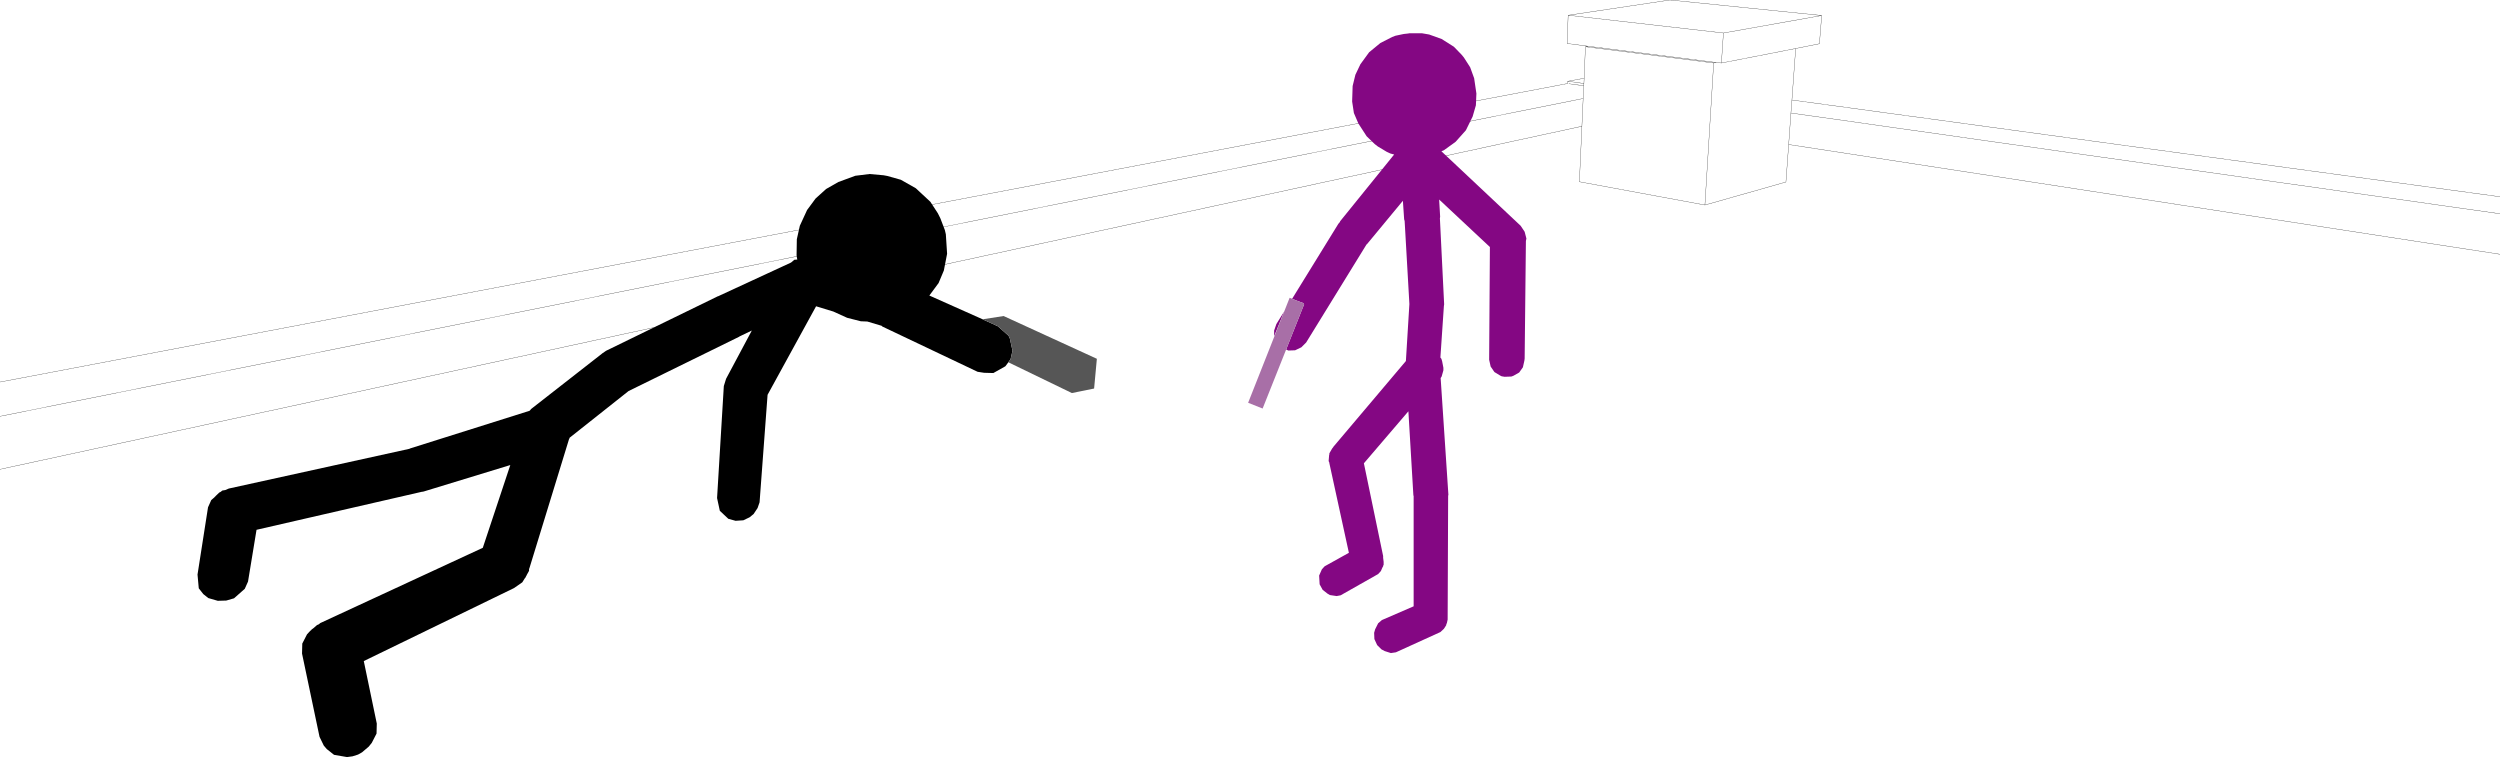 <?xml version="1.0" encoding="UTF-8" standalone="no"?>
<svg xmlns:xlink="http://www.w3.org/1999/xlink" height="151.4px" width="499.95px" xmlns="http://www.w3.org/2000/svg">
  <g transform="matrix(1.0, 0.0, 0.0, 1.0, -2.2, -77.8)">
    <path d="M361.3 87.5 L346.45 90.4 345.45 90.3 344.9 90.4 343.15 118.8 359.35 114.2 359.9 106.7 360.35 100.4 360.55 97.8 361.3 87.5 366.05 86.55 366.5 80.9 346.85 84.4 346.45 90.4 M2.2 154.2 L315.7 94.5 315.7 94.05 319.0 93.45 319.25 87.15 319.85 87.05 315.6 86.5 315.8 80.85 336.15 77.8 366.5 80.9 M360.55 97.8 L502.15 117.15 M360.35 100.4 L502.15 120.55 M359.9 106.7 L502.15 128.65 M315.95 94.55 L318.9 94.95 318.95 94.5 315.7 94.05 M2.2 161.05 L318.8 97.5 318.9 94.95 M318.95 94.5 L319.0 93.45 M343.15 118.8 L318.05 114.15 318.55 103.05 2.2 171.65 M318.55 103.05 L318.8 97.5 M344.9 90.4 L319.25 87.15 M345.45 90.3 L319.85 87.05 M346.85 84.4 L315.8 80.85" fill="none" stroke="#000000" stroke-linecap="round" stroke-linejoin="round" stroke-width="0.05"/>
    <path d="M260.6 137.55 L269.85 122.55 270.15 122.2 270.2 122.05 281.0 108.7 280.25 108.5 279.5 108.15 277.75 107.1 277.1 106.6 275.5 105.05 273.85 102.5 272.95 100.4 272.6 98.1 272.7 95.0 273.25 92.75 274.25 90.65 276.0 88.25 278.25 86.4 280.6 85.2 281.25 84.95 282.9 84.6 283.8 84.5 284.05 84.45 286.55 84.45 288.0 84.7 290.5 85.6 292.95 87.15 294.5 88.75 294.95 89.3 296.2 91.25 297.0 93.45 297.45 96.5 297.35 98.85 296.7 101.1 295.35 103.85 293.3 106.15 290.95 107.85 290.45 108.05 306.3 122.95 307.1 124.15 307.45 125.5 307.35 126.0 307.1 149.5 307.05 149.9 306.75 151.25 306.0 152.3 304.85 152.95 304.45 153.1 303.1 153.15 302.5 153.05 302.2 152.9 301.05 152.2 300.3 151.1 300.0 149.75 300.15 127.2 290.0 117.7 290.2 121.15 290.15 121.45 291.0 138.65 290.95 139.0 290.25 149.3 290.45 149.55 290.6 150.05 290.85 151.35 290.85 151.85 290.5 153.1 290.3 153.4 291.85 176.75 291.8 176.95 291.7 201.7 291.55 202.4 291.45 202.6 291.4 202.85 290.95 203.55 290.25 204.2 281.35 208.25 280.35 208.4 279.1 208.0 278.45 207.65 277.6 206.8 277.05 205.6 277.0 204.35 277.2 203.65 277.8 202.45 278.55 201.8 284.9 199.05 284.9 176.95 284.85 176.9 283.85 160.05 274.95 170.45 278.8 189.0 278.8 189.35 278.9 190.15 278.9 190.75 278.8 190.95 278.8 191.05 278.65 191.3 278.35 192.0 277.8 192.6 270.3 196.85 269.5 197.0 268.15 196.8 267.65 196.5 266.7 195.75 266.1 194.65 266.0 192.9 266.55 191.65 267.1 191.05 271.95 188.35 268.05 170.45 268.05 170.35 267.9 170.0 268.0 168.8 268.05 168.65 268.05 168.45 268.6 167.5 268.8 167.25 268.85 167.15 283.35 150.0 284.05 138.6 283.1 122.0 283.0 121.65 282.75 117.95 275.55 126.65 275.5 126.65 263.4 146.3 262.45 147.25 261.2 147.85 259.85 147.9 259.4 147.7 263.0 138.65 262.8 138.4 262.25 138.2 260.55 137.55 260.6 137.55 M257.0 143.9 L257.45 142.6 259.0 140.1 257.0 145.05 257.0 143.9" fill="#840783" fill-rule="evenodd" stroke="none"/>
    <path d="M198.7 141.65 L199.0 141.8 199.45 142.0 201.75 143.05 203.9 144.95 204.15 145.5 204.65 147.8 204.7 147.85 204.3 149.6 203.85 150.25 203.25 151.05 200.85 152.4 199.0 152.35 197.7 152.15 178.65 143.1 178.5 142.95 175.65 142.1 174.35 142.05 171.6 141.35 168.85 140.1 165.4 139.05 155.7 156.75 154.1 178.25 153.7 179.4 152.9 180.6 152.1 181.25 150.85 181.85 149.3 181.95 147.85 181.55 146.15 179.95 145.6 177.4 146.95 155.0 147.4 153.55 152.55 143.9 150.05 145.1 150.0 145.15 127.9 156.0 116.1 165.35 116.05 165.55 116.0 165.6 108.05 191.5 108.0 191.55 108.0 191.95 107.5 192.85 107.5 192.9 107.4 193.05 107.25 193.35 107.15 193.45 106.65 194.25 105.0 195.4 74.95 210.0 77.55 222.5 77.5 224.5 76.55 226.35 75.95 227.1 74.6 228.25 73.8 228.7 72.7 229.05 71.6 229.2 69.0 228.75 67.55 227.6 66.95 226.9 66.1 225.15 62.6 208.5 62.65 206.5 63.6 204.65 64.25 203.95 64.45 203.8 64.5 203.7 64.85 203.45 65.6 202.8 65.95 202.65 66.25 202.4 98.75 187.35 104.25 170.8 86.9 176.1 86.6 176.15 86.55 176.15 53.5 183.75 51.8 194.1 51.15 195.55 49.0 197.45 47.45 197.9 45.75 197.95 43.85 197.4 42.85 196.6 41.95 195.45 41.7 192.7 43.8 179.25 44.45 177.8 45.5 176.9 45.0 177.3 46.05 176.3 46.35 176.15 46.65 175.9 47.25 175.8 47.95 175.5 84.1 167.55 84.15 167.5 108.1 159.95 108.25 159.8 108.4 159.6 122.55 148.55 122.6 148.5 123.4 147.95 145.75 137.05 145.8 137.05 160.4 130.3 161.05 129.75 161.65 129.7 161.6 129.5 161.5 128.85 161.55 125.65 162.15 122.95 163.6 119.8 165.3 117.5 167.4 115.6 169.85 114.2 173.25 112.95 176.1 112.6 178.9 112.85 179.7 113.0 182.35 113.75 185.35 115.45 188.25 118.15 189.75 120.45 190.25 121.45 191.15 123.8 191.35 124.65 191.6 128.55 190.95 131.9 189.9 134.4 188.05 136.9 198.7 141.65" fill="#000000" fill-rule="evenodd" stroke="none"/>
    <path d="M203.85 150.25 L204.3 149.6 204.7 147.85 204.65 147.8 204.15 145.5 203.9 144.95 201.75 143.05 199.45 142.0 199.0 141.8 198.7 141.65 202.9 141.0 221.55 149.55 221.0 155.5 216.55 156.4 203.85 150.25" fill="#565656" fill-rule="evenodd" stroke="none"/>
    <path d="M259.4 147.7 L254.7 159.5 251.8 158.35 260.1 137.35 260.6 137.55 260.55 137.55 262.25 138.2 262.8 138.4 263.0 138.65 259.4 147.7" fill="#a86fa7" fill-rule="evenodd" stroke="none"/>
  </g>
</svg>
